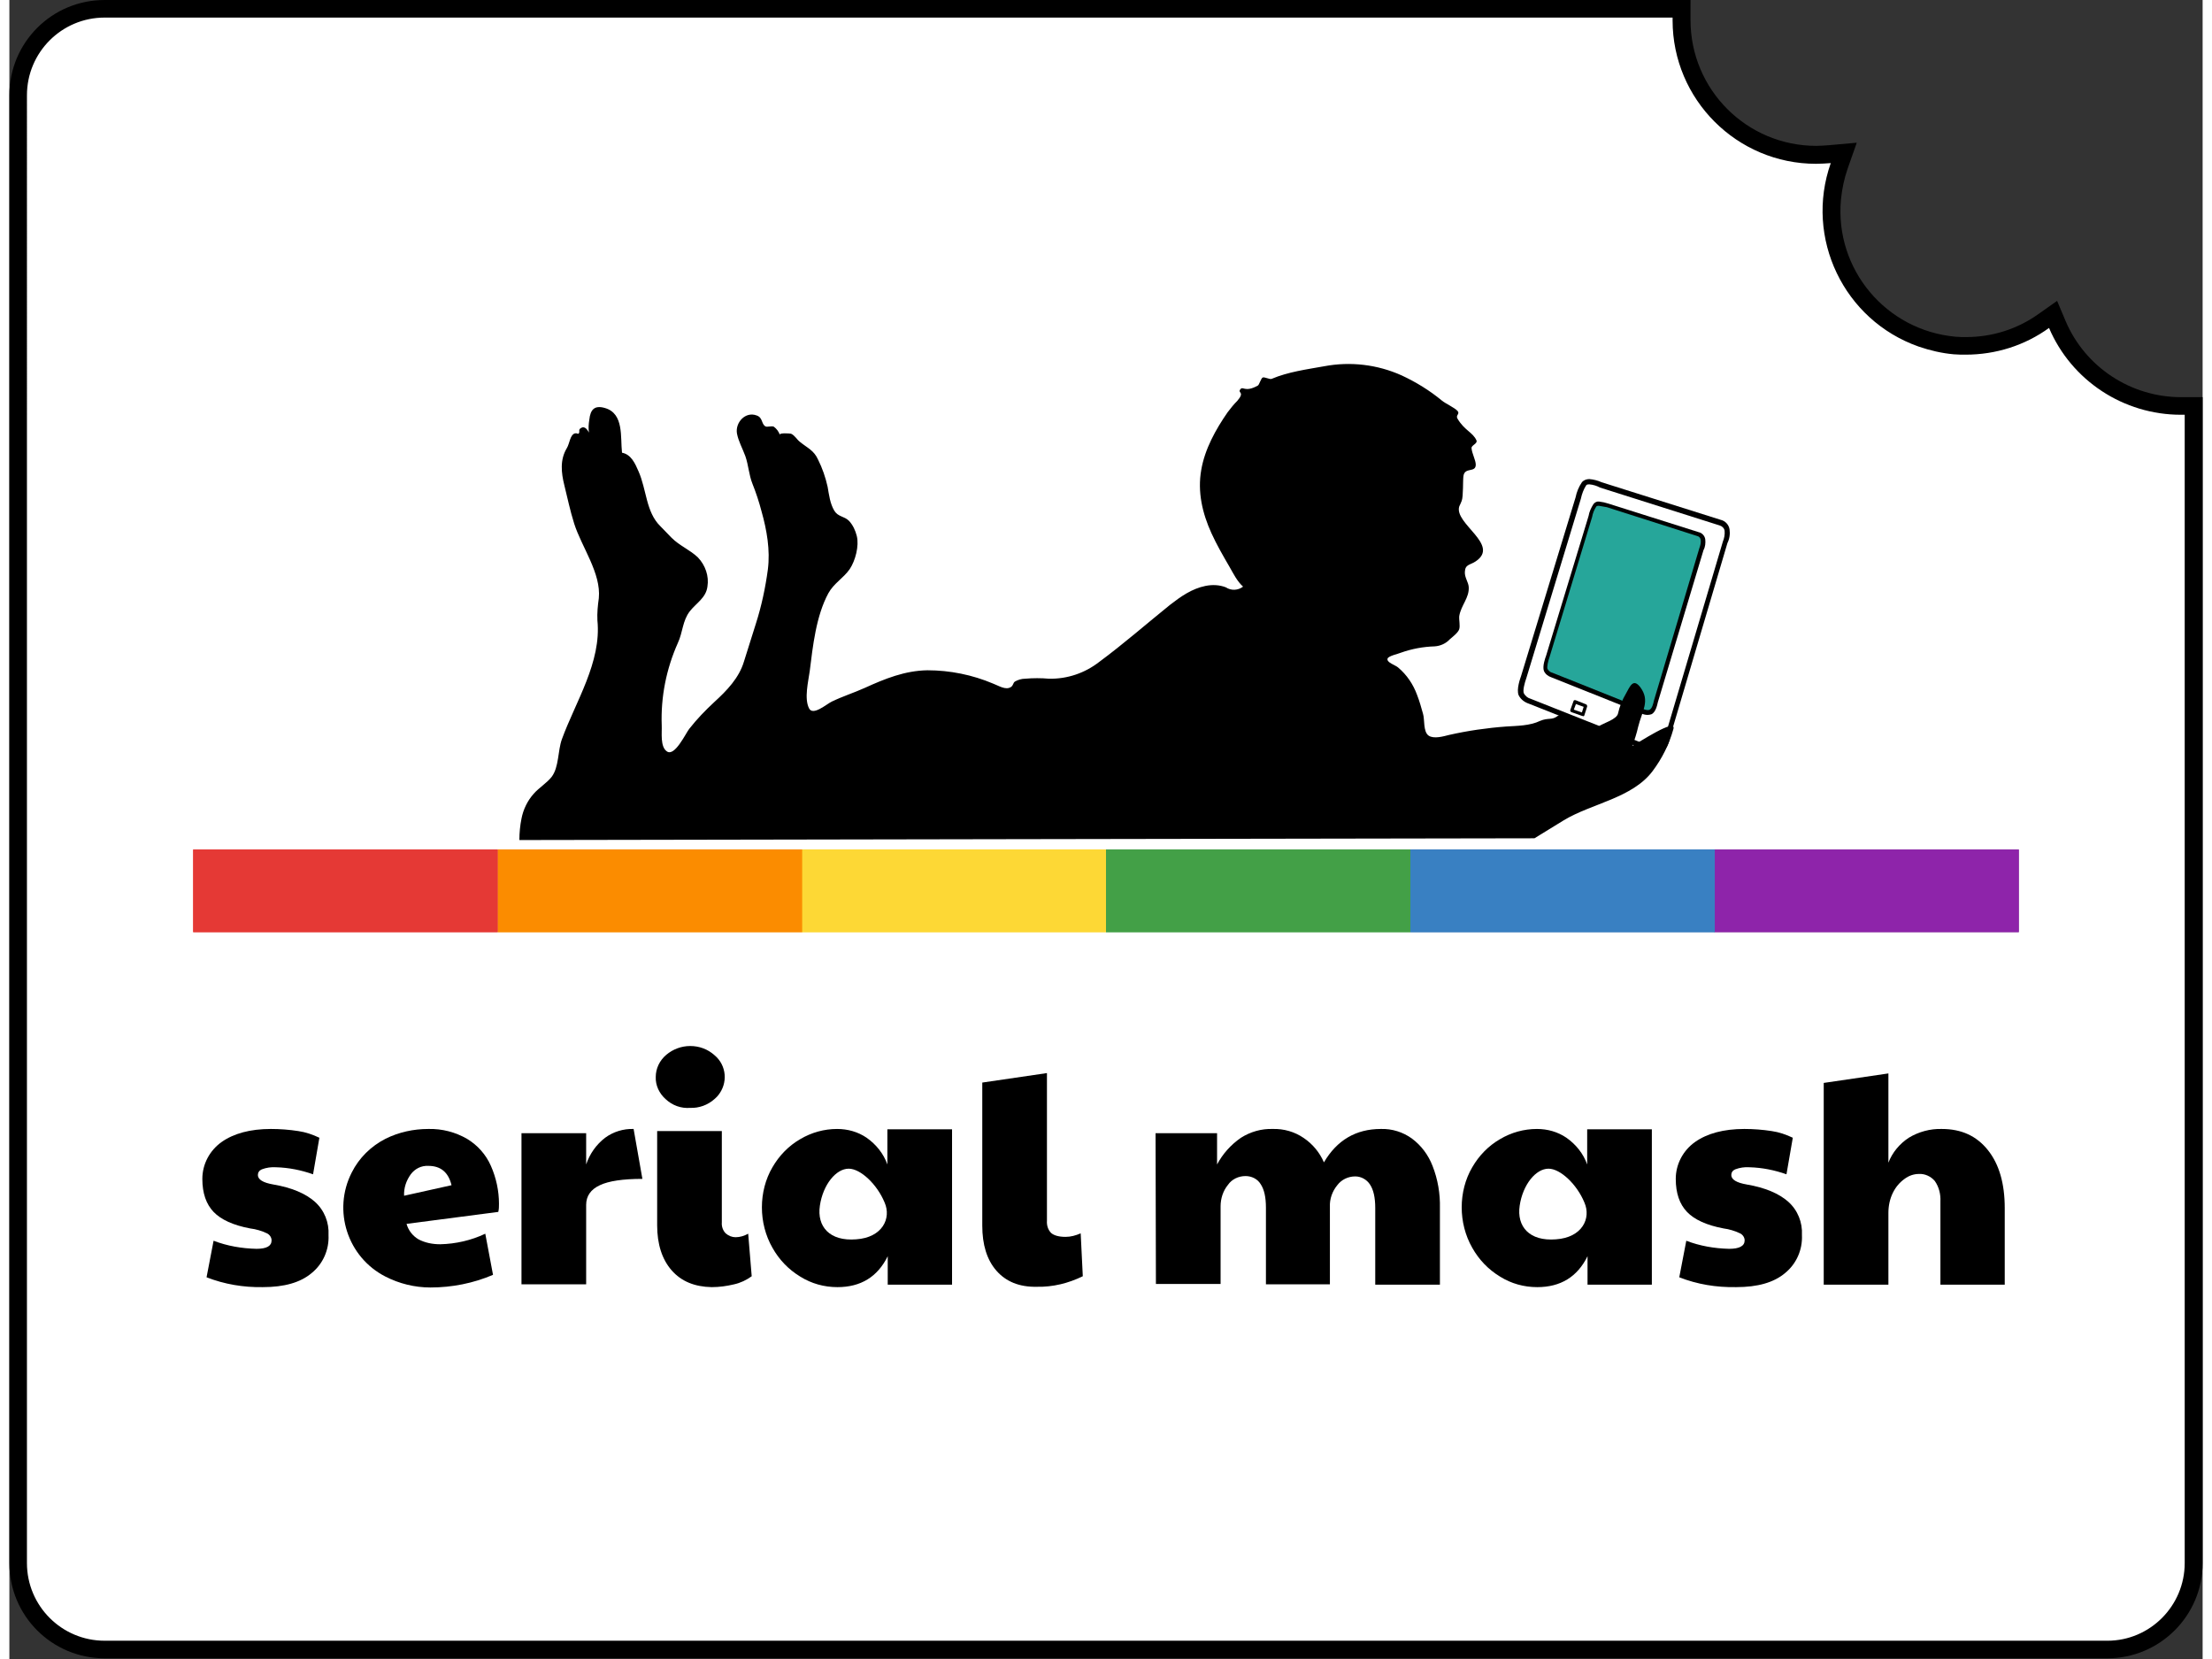 <svg xmlns="http://www.w3.org/2000/svg" version="1.1" id="Layer_1" x="0px" y="0px" viewBox="0.0 0.0 624.0 472.0" style="enable-background:new 0 0 624 471.8;" xml:space="preserve" width="100" height="75">
<rect x="0.0" y="0.0" width="624.0" height="472.0" fill="#333333" stroke="none"/>
<style type="text/css">
	.st0{fill:#FFFFFF;}
	.st1{fill:#7A3A8D;}
	.st2{fill:#8E24AA;}
	.st3{fill:#2764AD;}
	.st4{fill:#3980C2;}
	.st5{fill:#43A047;}
	.st6{fill:#FCD735;}
	.st7{fill:#FDD835;}
	.st8{fill:#FB8C00;}
	.st9{fill:#E53935;}
	.st10{fill:#26A69A;}
</style>
<g id="Layer_4">
	<path class="st0" d="M27.1,469.3c-13.6,0-24.6-11-24.6-24.6V27.1c0-13.6,11-24.6,24.6-24.6h448.6v3.3c0,21.2,17.2,38.3,38.3,38.3   c1.2,0,2.5-0.1,4-0.2l3.9-0.4l-1.3,3.7c-7.1,20,3.4,42,23.5,49c3,1.1,6.2,1.8,9.4,2c1.1,0.1,2.2,0.1,3.2,0.1c8,0,15.8-2.5,22.3-7.1   l2.5-1.8l1.2,2.9c6,14.1,19.8,23.2,35.1,23.2h3.6v329.2c0,13.6-11,24.6-24.6,24.6L27.1,469.3L27.1,469.3z" />
	<path d="M473.2,5v0.8c0,22.5,18.3,40.8,40.8,40.8l0,0c1.4,0,2.8-0.1,4.2-0.2c-7.5,21.3,3.7,44.7,25,52.2c3.2,1.1,6.6,1.9,10,2.2   c1.2,0.1,2.3,0.1,3.4,0.1c8.5,0,16.8-2.6,23.7-7.6c6.4,15,21.2,24.7,37.5,24.7h1.1v326.7c0,12.2-9.9,22.1-22,22.1l0,0H27.1   c-12.2,0-22.1-9.9-22.1-22.1l0,0V27.1C5,14.9,14.9,5,27.1,5l0,0H473.2 M478.2,0H27.1C12.1,0,0,12.1,0,27.1v417.6   c0,15,12.1,27.1,27.1,27.1h569.8c14.9,0,27.1-12.1,27.1-27.1V113h-6.1c-14.3,0-27.3-8.5-32.9-21.7l-2.4-5.7l-5.1,3.6   c-6.1,4.4-13.3,6.7-20.8,6.7c-1,0-2,0-3-0.1c-19.8-1.8-34.4-19.2-32.6-39c0.3-3,0.9-5.9,1.9-8.8l2.6-7.4l-7.8,0.7   c-1.4,0.1-2.7,0.2-3.7,0.2c-19.8,0-35.8-16-35.8-35.8V0H478.2z" />
	<path d="M56.1,363.4l2-10.4c3.9,1.5,8,2.2,12.2,2.3c2.9,0,4.3-0.8,4.3-2.4c0-0.8-0.5-1.6-1.3-2c-1.5-0.7-3.1-1.2-4.8-1.4   c-4.8-0.9-8.3-2.5-10.4-4.7c-2.1-2.2-3.2-5.3-3.2-9.4c0-4.2,2.1-8.1,5.5-10.5s8.1-3.7,14-3.7c2.6,0,5.2,0.2,7.8,0.6   c2.1,0.3,4.1,1,6,1.9l-1.8,10.4c-3.4-1.2-6.9-1.9-10.5-2c-1.4-0.1-2.8,0.1-4.1,0.6c-0.7,0.3-1.1,0.9-1.1,1.6c0,1.3,1.5,2.2,4.4,2.7   c5.3,0.9,9.2,2.6,11.8,4.9c2.7,2.4,4.1,5.9,3.9,9.5c0.2,4.2-1.6,8.2-4.8,10.8c-3.2,2.7-7.8,4-13.9,4   C66.7,366.3,61.2,365.4,56.1,363.4z" />
	<path d="M107,363.2c-10.8-5.5-15.1-18.8-9.6-29.6c2.1-4.2,5.5-7.5,9.6-9.6c3.8-1.9,8-2.8,12.2-2.8c3.9-0.1,7.7,0.9,11,2.8   c3,1.8,5.4,4.5,6.8,7.7c1.5,3.4,2.3,7.1,2.3,10.8c0,0.8,0,1.5-0.2,2.3l-26.1,3.4c0.5,1.8,1.7,3.4,3.4,4.4c1.9,1,4,1.4,6.2,1.4   c4.4-0.1,8.8-1.1,12.8-3l2.2,11.7c-5.6,2.4-11.7,3.6-17.8,3.6C115.3,366.3,110.9,365.2,107,363.2z M125.8,337.2   c-0.9-3.7-3.1-5.5-6.6-5.5c-2-0.1-3.8,0.8-5,2.4c-1.3,1.8-2,3.9-1.9,6.1L125.8,337.2z" />
	<path d="M145.7,322.4h18.4v8.9c1-3,2.9-5.7,5.4-7.6c2.3-1.7,5.2-2.6,8.1-2.5l2.5,14.2c-5.5,0-9.6,0.6-12.1,1.8   c-2.6,1.2-3.9,3.1-3.9,5.6v22.6h-18.4V322.4z" />
	<path d="M186.7,312.7c-1.8-1.6-2.9-3.9-2.8-6.3c0-2.4,1.1-4.7,3-6.3c1.9-1.6,4.3-2.5,6.8-2.5c2.6,0,5,0.9,6.9,2.6   c3.5,2.9,3.9,8,1,11.5c-0.3,0.4-0.7,0.7-1,1c-1.9,1.7-4.4,2.6-6.9,2.5C191.1,315.4,188.6,314.5,186.7,312.7z M188.4,361.4   c-2.7-3.1-4.1-7.4-4.1-12.8v-26.8h18.4v26c-0.1,1.1,0.3,2.3,1.1,3.1c0.8,0.7,1.8,1.1,2.8,1.1c1.3,0,2.5-0.4,3.6-1l1,12.1   c-1.5,1.1-3.2,1.9-5,2.3c-2.1,0.5-4.2,0.8-6.4,0.8C195,366.1,191.2,364.6,188.4,361.4z" />
	<path d="M280.8,361.5c-2.7-3.1-4-7.4-4-12.8V308l18.4-2.7v42c-0.1,1.3,0.3,2.6,1.2,3.5c0.8,0.7,2.2,1.1,4.1,1.1   c1.5,0,2.9-0.4,4.3-1l0.6,12.2c-4.1,2-8.5,3.1-13.1,3C287.3,366.2,283.5,364.6,280.8,361.5z" />
	<path d="M326.1,322.4h17.5v8.9c1.6-3,3.9-5.6,6.8-7.6c2.7-1.7,5.8-2.6,9-2.5c3.2-0.1,6.3,0.8,8.9,2.6c2.5,1.7,4.5,4.1,5.7,6.9   c3.7-6.3,9.1-9.5,16.2-9.5c3.2-0.1,6.3,0.9,8.8,2.7c2.7,2,4.7,4.7,5.9,7.8c1.5,3.8,2.2,7.9,2.1,12v21.8h-18.4v-21.8   c0-3-0.5-5.2-1.5-6.7c-0.9-1.4-2.5-2.3-4.2-2.3c-2,0-3.9,0.9-5.1,2.5c-1.4,1.7-2.2,3.9-2.1,6.1v22.1h-18.2v-21.8   c0-3-0.5-5.2-1.5-6.7c-0.9-1.5-2.6-2.3-4.3-2.3c-2,0-3.9,0.9-5,2.5c-1.4,1.7-2.1,3.9-2.1,6.1v22.1h-18.4L326.1,322.4L326.1,322.4z" />
	<path d="M475.1,363.4l2-10.4c3.9,1.5,8,2.2,12.2,2.3c2.9,0,4.4-0.8,4.4-2.4c0-0.8-0.5-1.6-1.3-2c-1.5-0.7-3.1-1.2-4.7-1.4   c-4.8-0.9-8.3-2.5-10.4-4.7s-3.2-5.3-3.2-9.4c0-4.2,2.1-8.1,5.5-10.5s8.1-3.7,14-3.7c2.6,0,5.2,0.2,7.8,0.6c2.1,0.3,4.1,1,6,1.9   l-1.8,10.4c-3.4-1.2-6.9-1.9-10.5-2c-1.4-0.1-2.8,0.1-4.1,0.6c-0.7,0.3-1.1,0.9-1.1,1.6c0,1.3,1.5,2.2,4.4,2.7   c5.3,0.9,9.2,2.6,11.8,4.9c2.7,2.4,4.1,5.9,3.9,9.5c0.2,4.2-1.6,8.2-4.8,10.8c-3.2,2.7-7.8,4-13.9,4   C485.6,366.3,480.2,365.4,475.1,363.4z" />
	<path d="M516.2,308.1l18.4-2.7v25.4c1.1-2.9,3.2-5.4,5.8-7.1c2.8-1.7,6.1-2.6,9.4-2.5c5.6,0,9.9,2,13.1,6s4.8,9.5,4.8,16.5v21.8   h-18.3v-23.7c0.1-2-0.4-4.1-1.6-5.8c-1.1-1.3-2.8-2.1-4.5-2c-1.5,0-2.9,0.5-4.1,1.4c-1.4,1-2.5,2.3-3.3,3.9   c-0.9,1.8-1.3,3.8-1.3,5.8v20.4h-18.4L516.2,308.1L516.2,308.1z" />
	<path d="M249.8,321.2v10.1c-1.1-3.1-3.2-5.7-5.9-7.6c-2.5-1.7-5.4-2.5-8.4-2.5c-3.7,0-7.3,1-10.5,2.9c-3.3,1.9-6,4.7-7.9,8   c-2,3.4-3,7.4-3,11.4s1,8,3,11.5c1.9,3.4,4.6,6.2,7.9,8.2c3.2,2,6.8,3,10.6,3c6.6,0,11.4-2.9,14.3-8.8v8.1h18.3v-44.2h-18.4V321.2z    M240.9,352.6c-7.5,0.6-11.2-3.6-10.3-9.6s4.6-10.5,8.2-10.5c3.4,0,8.1,4.5,10.2,9.6C251,346.6,248.4,352.1,240.9,352.6z" />
	<path d="M448.9,321.2v10.1c-1.1-3.1-3.2-5.7-5.9-7.6c-2.5-1.7-5.4-2.5-8.4-2.5c-3.7,0-7.3,1-10.5,2.9c-3.3,1.9-6,4.7-7.9,8   c-2,3.4-3,7.4-3,11.4s1,8,3,11.5c1.9,3.4,4.6,6.2,7.9,8.2c3.2,2,6.8,3,10.6,3c6.6,0,11.4-2.9,14.3-8.8v8.1h18.3v-44.2h-18.4V321.2z    M440,352.6c-7.5,0.6-11.2-3.6-10.3-9.6s4.6-10.5,8.2-10.5c3.4,0,8.1,4.5,10.2,9.6C450.1,346.6,447.5,352.1,440,352.6L440,352.6z" />
	<rect x="485.1" y="241.7" class="st1" width="86.6" height="23.5" />
	<rect x="485.1" y="241.7" class="st2" width="86.6" height="23.5" />
	<rect x="398.6" y="241.7" class="st3" width="86.6" height="23.5" />
	<rect x="398.6" y="241.7" class="st4" width="86.6" height="23.5" />
	<rect x="312" y="241.7" class="st5" width="86.6" height="23.5" />
	<rect x="312" y="241.7" class="st5" width="86.6" height="23.5" />
	<rect x="225.4" y="241.7" class="st6" width="86.6" height="23.5" />
	<rect x="225.4" y="241.7" class="st7" width="86.6" height="23.5" />
	<rect x="138.9" y="241.7" class="st8" width="86.6" height="23.5" />
	<rect x="138.9" y="241.7" class="st8" width="86.6" height="23.5" />
	<rect x="52.3" y="241.7" class="st9" width="86.6" height="23.5" />
	<rect x="52.3" y="241.7" class="st9" width="86.6" height="23.5" />
	<path class="st0" d="M469.9,213.2c-1.4,0.6-3.6-0.4-3.6-0.4l-33.7-13.4c-1-0.3-1.9-1-2.4-1.9c-0.6-1.4,0.7-4.9,0.7-4.9l15.5-50.9   c0.3-1.4,0.9-2.8,1.7-4.1c1-1.4,4.7,0.2,4.7,0.2l34,10.8c1,0.2,1.8,1.1,2,2.1c0.1,1.2,0,2.4-0.5,3.4l-16.4,55.2   C471.9,209.3,471.3,212.5,469.9,213.2z" />
	<path d="M468.8,214.2c-1,0-2-0.3-2.9-0.7l-33.6-13.3l0,0c-1.2-0.4-2.3-1.2-2.9-2.4c-0.7-1.7,0.5-4.9,0.7-5.5l15.5-50.8   c0.3-1.5,0.9-3,1.8-4.3c0.5-0.6,1.3-0.9,2.1-0.9c1.2,0.1,2.4,0.4,3.5,0.9l33.9,10.7l0,0c1.3,0.3,2.3,1.4,2.5,2.7s0,2.7-0.6,3.9   l-16.3,55.1c-0.1,0.5-0.6,3.6-2.4,4.3C469.8,214.1,469.3,214.2,468.8,214.2z M449.5,137.8c-0.3,0-0.7,0-0.9,0.3   c-0.7,1.1-1.2,2.4-1.5,3.8l-15.5,51c-0.5,1.4-1.1,3.6-0.7,4.4c0.4,0.7,1.1,1.3,1.9,1.5l33.8,13.4c0.7,0.3,1.4,0.5,2.2,0.6   c0.3,0,0.5,0,0.8-0.1c0.7-0.3,1.3-2.1,1.5-3.3l16.4-55.3c0.4-1,0.6-2,0.5-3.1c-0.1-0.7-0.7-1.3-1.4-1.5l-34.1-10.8   C451.6,138.2,450.6,137.9,449.5,137.8z" />
	<path class="st10" d="M467,202.6c-0.9,0.2-1.9,0.1-2.7-0.3l-25.4-10.2c-0.8-0.2-1.4-0.8-1.8-1.5c-0.5-1.1,0.6-3.9,0.6-3.9   l12.1-39.8c0.2-1.1,0.7-2.2,1.3-3.2c0.8-1.1,3.6,0.1,3.6,0.1l25.6,8.1c0.8,0.2,1.4,0.8,1.5,1.6c0.1,0.9,0,1.8-0.4,2.7l-12.8,43.2   C468.5,199.6,468.1,202.1,467,202.6z" />
	<path d="M466.1,203.4c-0.7,0-1.5-0.2-2.1-0.6l-25.3-10.1l0,0c-0.9-0.3-1.7-0.9-2.1-1.8c-0.5-1.3,0.4-3.8,0.6-4.3l12.1-39.8   c0.2-1.2,0.7-2.3,1.4-3.4c0.4-0.5,1-0.8,1.6-0.7c0.9,0.1,1.8,0.3,2.7,0.6l25.6,8.1c1,0.2,1.8,1.1,1.9,2.1s0,2.1-0.5,3l-13,43.3   c-0.1,0.4-0.5,2.8-1.8,3.4C466.9,203.3,466.5,203.4,466.1,203.4z M452.2,143.9c-0.2,0-0.5,0-0.7,0.2c-0.6,0.9-1,1.9-1.2,3   l-12.1,39.8c-0.4,1.1-0.8,2.8-0.6,3.4c0.3,0.5,0.8,1,1.4,1.1l25.5,10.2c0.1,0,1.5,0.7,2.2,0.3s1-1.7,1.2-2.6l12.9-43.3   c0.3-0.8,0.5-1.6,0.4-2.4c-0.1-0.6-0.5-1-1-1.1l-25.7-8.2C453.7,144.2,453,144,452.2,143.9z" />
	<path d="M461.8,212.2c0.6-1.8,1.2-3.6,1.6-5.4c1.1-4.5,3.5-7.4,0.6-11.3c-2-2.6-2.9-0.3-4.1,1.9c-1,1.7-1.8,3.6-2.2,5.5   c-0.3,1.8-4.2,2.8-5.6,3.8c-2.8,1.9-9.3-4.9-11.6-3c-1.7,1.3-2.6,0.4-5,1.4c-2.9,1.4-6.5,1.4-9.6,1.6c-5.5,0.4-11,1.2-16.3,2.4   c-1.6,0.4-4.3,1.2-5.8,0.2c-1.6-1.1-1.1-4.6-1.6-6.2c-0.5-1.8-1-3.6-1.7-5.4c-1.1-3-2.9-5.7-5.4-7.8c-0.8-0.7-3.3-1.4-3-2.5   c0.2-0.8,3.2-1.4,3.8-1.7c3.1-1.1,6.3-1.7,9.6-1.8c1.6-0.1,3.2-0.8,4.3-2c0.8-0.7,2.4-1.9,2.7-2.9s-0.1-2.6,0-3.7   c0.5-3.1,2.9-5.2,2.7-8.3c-0.1-1.4-1.2-2.7-1.1-4.3c0.1-2.2,1.5-1.9,3.1-3c7-4.7-6.2-10.7-4.7-15.6c0.2-0.5,0.5-1,0.7-1.6   c0.5-1.3,0.3-5.8,0.5-7.1c0.4-2.6,3.5-0.8,3.5-3.2c0-1.3-1.1-3.2-1.2-4.7c-0.1-0.8,1.8-1.3,1.4-2.2c-1-2.3-3.4-2.8-5.4-6.2   c-0.6-1,0.8-1.3,0-2.2s-3.6-2.2-4.4-2.9c-3.5-2.9-7.4-5.3-11.5-7.2c-6.9-3.1-14.6-4-22-2.6c-5,0.9-10.3,1.6-15,3.6   c-0.5,0.2-2-0.6-2.5-0.4s-1,2.1-1.4,2.3c-3.8,2.1-4.2,0-5,1.1s1.4,0.6-0.8,3.2c-1,1-1.9,2.1-2.8,3.3c-3.4,4.9-6.5,10.5-7.5,16.4   c-1.1,6.2,0.3,12.3,2.9,18c1.5,3.3,3.3,6.4,5.1,9.5c1.1,1.9,2.2,4.2,3.9,5.7c-1.4,1.1-3.4,1.2-4.9,0.2c-1.8-0.7-3.8-0.8-5.8-0.4   c-3.9,0.8-7,3-10.1,5.4c-6.7,5.4-13.2,11.1-20.1,16.2c-4.1,3.2-9.1,4.9-14.3,4.8c-2.3-0.2-4.5-0.2-6.8,0c-1,0-2,0.3-2.9,0.8   c-0.6,0.4-0.4,1.1-1.2,1.6c-1.5,0.9-3.4-0.4-5-1c-5.9-2.5-12.3-3.8-18.7-3.8c-6.4,0.1-12.1,2.4-17.8,5c-3.1,1.4-6.3,2.4-9.4,3.9   c-1.5,0.7-5.4,4.2-6.5,1.9c-1.4-2.8-0.2-7.6,0.2-10.5c0.9-7.2,1.8-15.7,5.3-22.2c1.6-2.9,4.3-4.3,6.1-6.9c1.6-2.4,2.7-6.6,2-9.4   c-0.4-1.6-1.1-3.1-2.2-4.3c-1.4-1.4-3.1-1.1-4.2-2.9c-1.2-2-1.5-4.5-1.9-6.8c-0.6-2.7-1.5-5.3-2.7-7.7c-1.2-2.7-3-3.3-5.2-5.1   c-0.9-0.7-1.4-1.8-2.5-2.3c-0.3-0.1-3.5-0.3-3.2,0.3c-0.3-0.9-0.9-1.7-1.7-2.3c-0.7-0.3-1.9,0.2-2.4-0.1c-1.2-0.7-0.7-2.5-2.5-3.1   c-3.2-1.2-6.1,2-5.6,5.1c0.4,2.2,1.6,4.3,2.4,6.5c0.9,2.6,1,5.3,2,7.8s1.9,5.2,2.6,7.9c1.5,5.3,2.5,11,1.8,16.5   c-0.7,5.2-1.8,10.4-3.4,15.4c-1.1,3.6-2.3,7.2-3.4,10.8c-1.4,4.7-4.9,8.3-8.4,11.5c-2.6,2.4-5,4.9-7.2,7.7c-1,1.3-4.1,7.9-6.3,6.4   c-2-1.3-1.4-5.4-1.5-7.4c-0.3-8.1,1.3-16.1,4.6-23.5c1.4-3,1.3-6.3,3.4-9c1.8-2.3,4.6-3.8,5-7c0.5-3-0.6-6.1-2.7-8.3   c-2.3-2.2-5.2-3.3-7.5-5.6c-1.1-1.1-2.1-2.2-3.2-3.3c-4.1-4-3.9-10.4-6.2-15.6c-1-2.3-2.1-4.8-4.7-5.3c-0.5-4.4,0.6-11.1-4.8-12.7   c-3-0.9-4.2,0.4-4.5,3.3c-0.2,1.2-0.3,2.5-0.1,3.7c0,0-0.8-1.8-1.9-1.5c-1.3,0.5-0.7,1.1-0.9,1.5c-0.1,0.1,0,0.3-0.3,0.3   s-0.3-0.2-0.9-0.1c-1.4,0.4-1.5,2.9-2.3,4.2c-2,3.3-1.6,7-0.7,10.6s1.6,7.1,2.8,10.9c2.1,6.6,7.7,14.1,7,21.2   c-0.3,2.1-0.5,4.2-0.4,6.3c1.2,11.9-6.2,23.1-10.1,33.8c-1.2,3.3-0.8,7.9-2.9,10.7c-1.3,1.7-3.6,3.1-5.1,4.8c-1.8,2-3,4.5-3.5,7.1   c-0.4,2-0.6,4-0.6,6.1c6.7,0,272.1-0.5,288.8-0.5c2.8-1.7,5.5-3.4,8.3-5.1c7.9-4.8,19.5-6.3,25.3-14c2.7-3.6,4.7-7.6,5.9-11.9   C474.6,203.9,463.2,211.5,461.8,212.2z" />
	<polygon class="st0" points="445.4,199.7 448.4,200.8 447.6,203.3 444.5,202.2  " />
	<path d="M447.6,203.7h-0.1l-3.1-1.1c-0.2-0.1-0.4-0.3-0.3-0.6l0.9-2.5c0-0.1,0.1-0.2,0.2-0.3c0.1,0,0.2,0,0.4,0l3,1.2   c0.2,0.1,0.3,0.3,0.3,0.6l-0.8,2.5c0,0.1-0.1,0.2-0.2,0.3C447.7,203.7,447.7,203.7,447.6,203.7z M445.1,201.9l2.3,0.8l0.5-1.6   l-2.2-0.8L445.1,201.9z" />
</g>
</svg>
